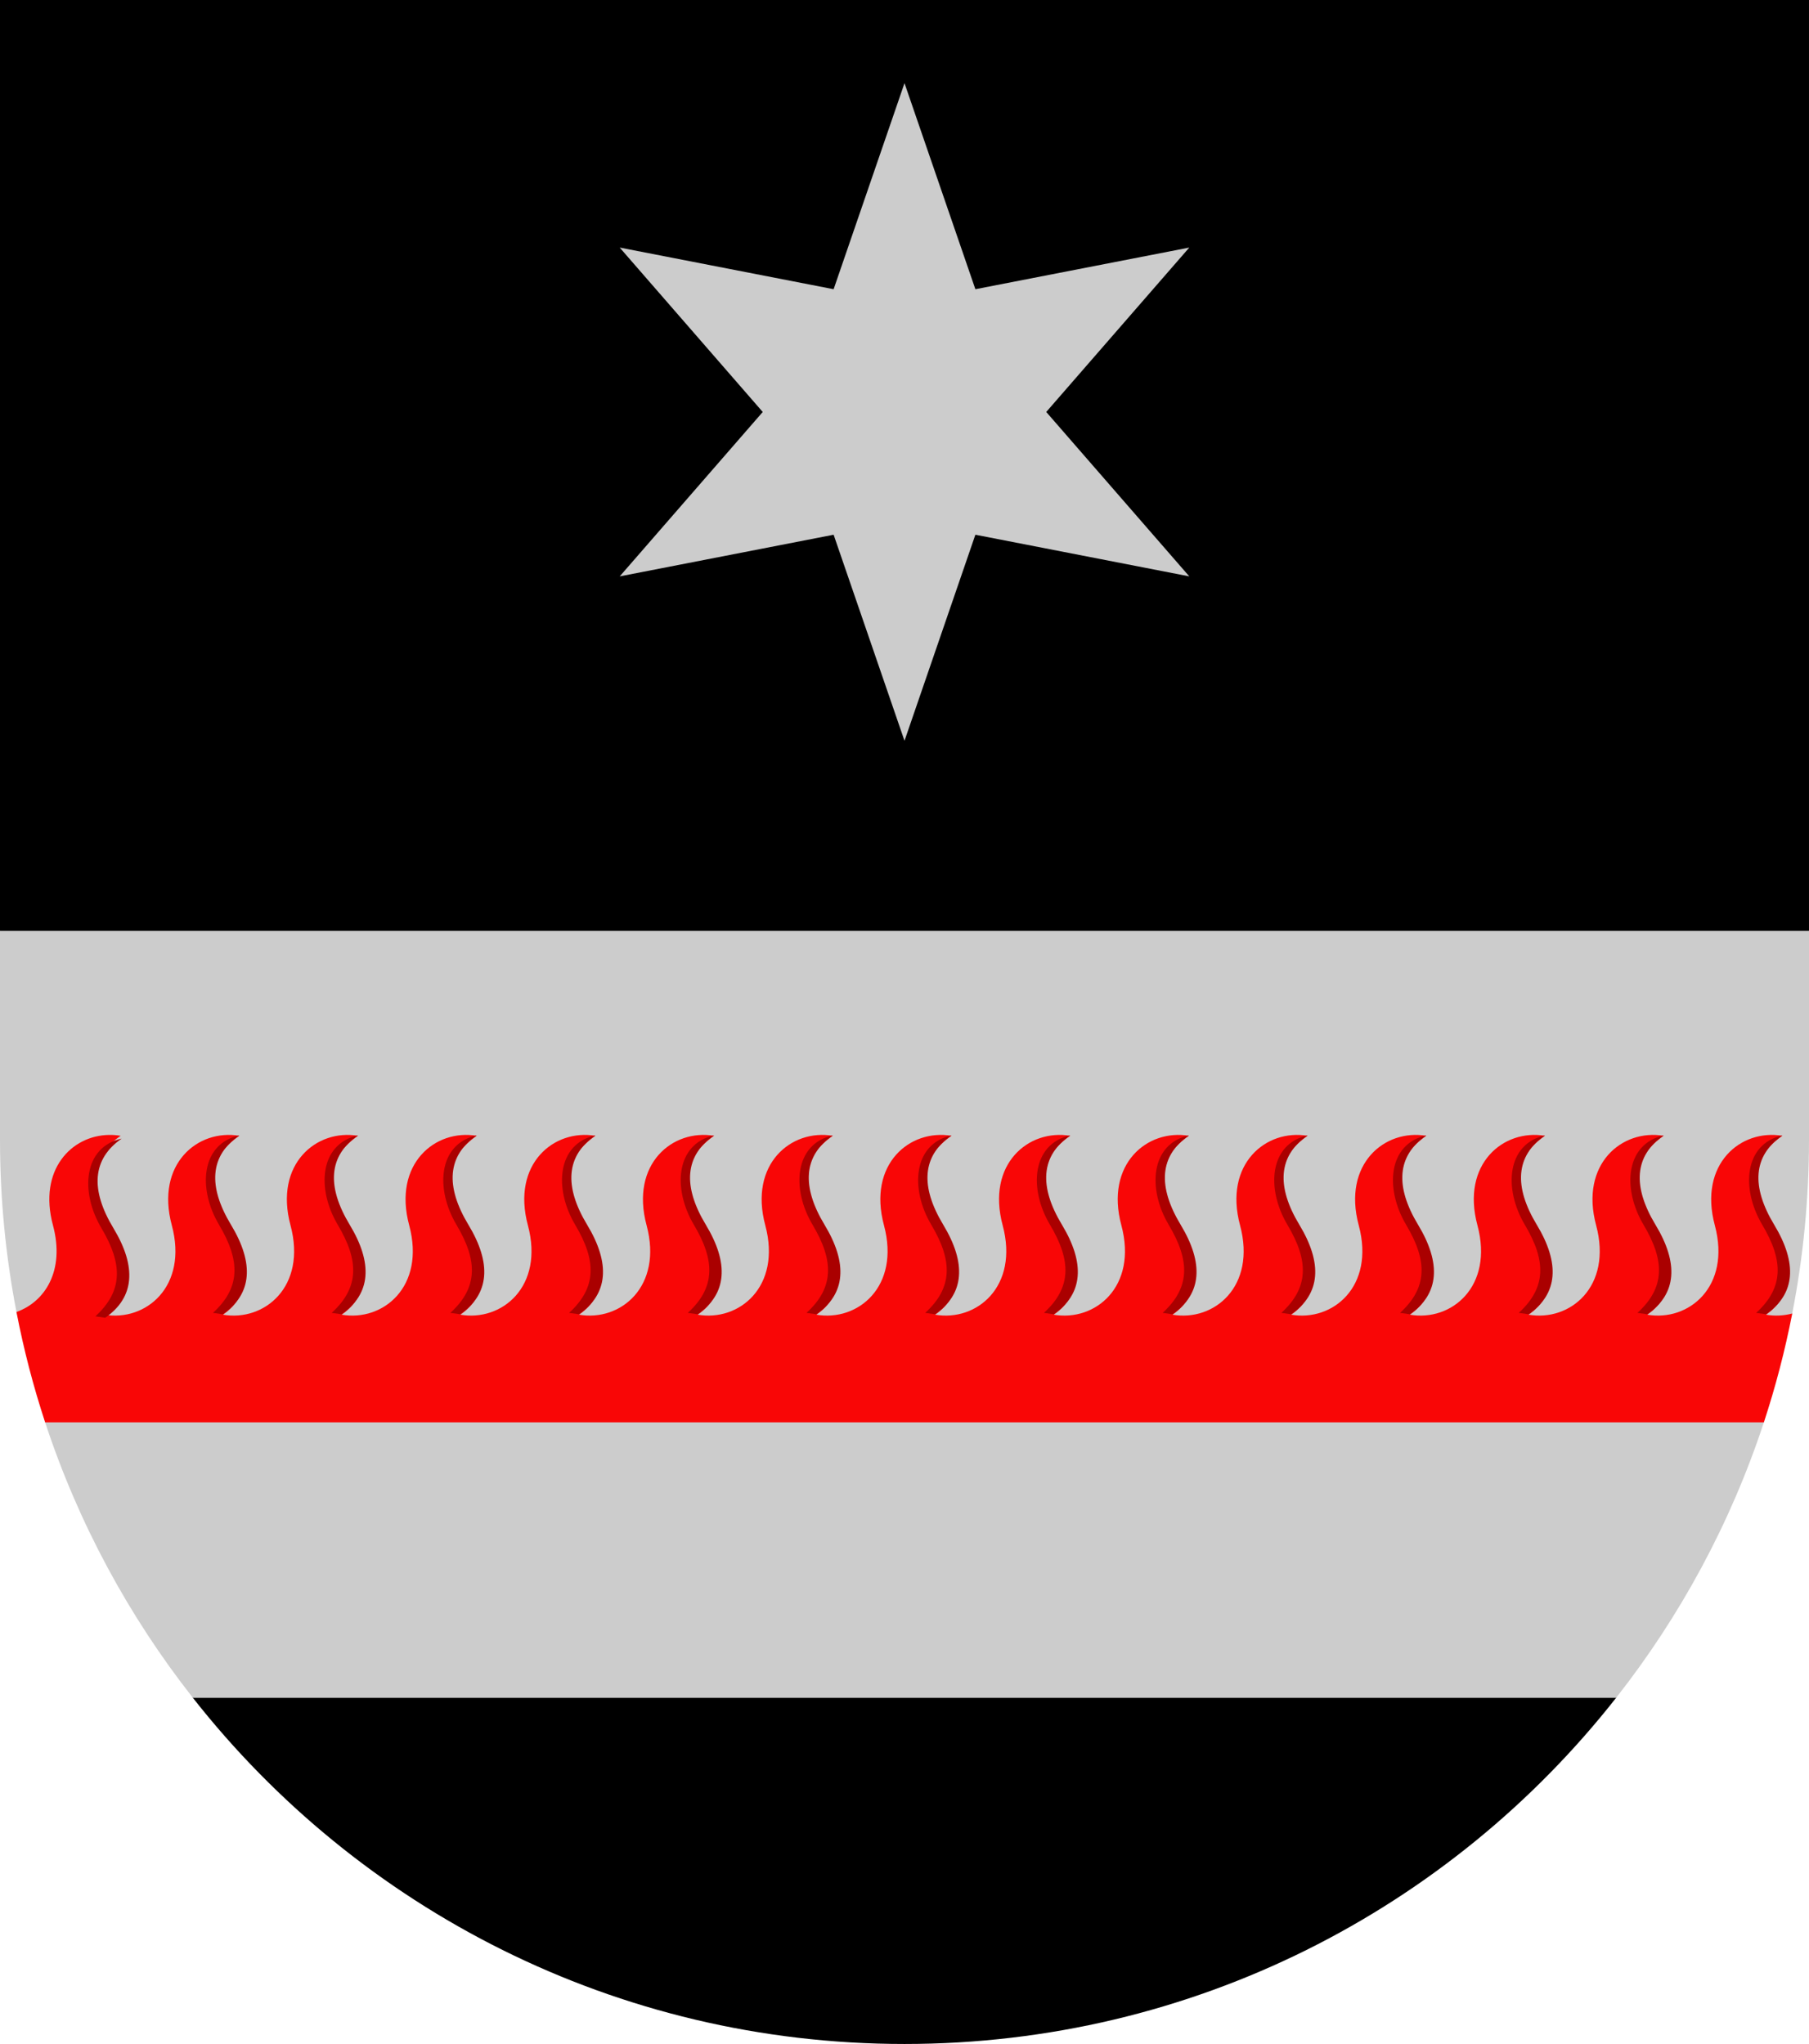 <?xml version="1.0" encoding="UTF-8" standalone="no"?>
<svg
   xmlns:dc="http://purl.org/dc/elements/1.1/"
   xmlns:cc="http://creativecommons.org/ns#"
   xmlns:rdf="http://www.w3.org/1999/02/22-rdf-syntax-ns#"
   xmlns:svg="http://www.w3.org/2000/svg"
   xmlns="http://www.w3.org/2000/svg"
   width="500"
   height="565"
   viewBox="0 0 132.292 149.49"
   version="1.1"
   id="svg847">
  <defs
     id="defs841" />
  <g
     id="layer1"
     transform="translate(-41.71,-64.262)">
    <path
       id="path847"
       style="fill:#000000;stroke:none;stroke-width:0.265;paint-order:fill markers stroke"
       d="m 55.817,188.436 c 12.11,15.415 30.919,25.315 52.039,25.315 21.12,0 39.929,-9.901 52.039,-25.315 l 14.107,-56.096 V 64.262 H 41.71 v 68.078 z" />
    <path
       id="path849"
       style="fill:#cccccc;fill-opacity:1;stroke:none;stroke-width:0.265;paint-order:fill markers stroke"
       d="m 45.011,168.285 c 2.426,7.375 6.113,14.177 10.807,20.151 H 159.895 c 4.693,-5.974 8.381,-12.776 10.807,-20.151 l 2.074,-7.958 c 0.804,-4.122 1.226,-8.381 1.226,-12.738 V 132.34 H 41.71 v 15.249 c 0,4.318 0.414,8.539 1.204,12.627 z" />
    <path
       id="use1026"
       style="font-variation-settings:normal;vector-effect:none;fill:#f90606;fill-opacity:1;stroke:none;stroke-width:0.132;stroke-linecap:butt;stroke-linejoin:miter;stroke-miterlimit:4;stroke-dasharray:none;stroke-dashoffset:0;stroke-opacity:1;stop-color:#000000"
       d="m 49.672,147.266 c -2.723,0.045 -5.181,2.538 -4.089,6.607 0.896,3.339 -0.6,5.608 -2.669,6.343 0.532,2.754 1.234,5.448 2.097,8.069 H 170.702 c 0.851,-2.586 1.545,-5.242 2.074,-7.958 -0.616,0.163 -1.27,0.199 -1.921,0.087 2.152,-1.492 1.845,-3.729 0.148,-6.541 -1.697,-2.812 -1.102,-5.05 1.05,-6.542 -3.027,-0.519 -6.144,2.052 -4.939,6.542 1.205,4.49 -1.912,7.06 -4.939,6.541 2.152,-1.492 1.845,-3.729 0.148,-6.541 -1.697,-2.812 -1.102,-5.05 1.05,-6.542 -3.027,-0.519 -6.144,2.052 -4.939,6.542 1.205,4.49 -1.912,7.06 -4.939,6.541 2.152,-1.492 1.845,-3.729 0.148,-6.541 -1.697,-2.812 -1.102,-5.05 1.05,-6.542 -3.027,-0.519 -6.144,2.052 -4.939,6.542 1.205,4.49 -1.912,7.06 -4.939,6.541 2.152,-1.492 1.845,-3.729 0.148,-6.541 -1.697,-2.812 -1.102,-5.05 1.05,-6.542 -3.027,-0.519 -6.144,2.052 -4.939,6.542 1.205,4.49 -1.912,7.06 -4.939,6.541 2.152,-1.492 1.845,-3.729 0.148,-6.541 -1.697,-2.812 -1.101,-5.05 1.05,-6.542 -3.027,-0.519 -6.144,2.052 -4.939,6.542 1.205,4.49 -1.912,7.06 -4.939,6.541 2.152,-1.492 1.845,-3.729 0.148,-6.541 -1.697,-2.812 -1.102,-5.05 1.05,-6.542 -3.027,-0.519 -6.144,2.052 -4.939,6.542 1.205,4.49 -1.912,7.06 -4.939,6.541 2.152,-1.492 1.845,-3.729 0.148,-6.541 -1.697,-2.812 -1.102,-5.05 1.05,-6.542 -3.027,-0.519 -6.143,2.052 -4.939,6.542 1.205,4.49 -1.912,7.06 -4.939,6.541 2.152,-1.492 1.845,-3.729 0.148,-6.541 -1.697,-2.812 -1.102,-5.05 1.05,-6.542 -3.027,-0.519 -6.144,2.052 -4.939,6.542 1.205,4.49 -1.912,7.06 -4.939,6.541 2.152,-1.492 1.845,-3.729 0.148,-6.541 -1.697,-2.812 -1.102,-5.05 1.05,-6.542 -3.027,-0.519 -6.144,2.052 -4.939,6.542 1.205,4.49 -1.912,7.06 -4.939,6.541 2.152,-1.492 1.845,-3.729 0.148,-6.541 -1.697,-2.812 -1.102,-5.05 1.05,-6.542 -3.027,-0.519 -6.144,2.052 -4.939,6.542 1.205,4.49 -1.912,7.06 -4.939,6.541 2.152,-1.492 1.845,-3.729 0.148,-6.541 -1.697,-2.812 -1.102,-5.05 1.05,-6.542 -3.027,-0.519 -6.144,2.052 -4.939,6.542 1.205,4.49 -1.912,7.06 -4.939,6.541 2.152,-1.492 1.845,-3.729 0.148,-6.541 -1.697,-2.812 -1.101,-5.05 1.05,-6.542 -3.027,-0.519 -6.144,2.052 -4.939,6.542 1.205,4.49 -1.912,7.06 -4.939,6.541 2.152,-1.492 1.845,-3.729 0.148,-6.541 -1.697,-2.812 -1.102,-5.05 1.05,-6.542 -3.027,-0.519 -6.144,2.052 -4.939,6.542 1.205,4.49 -1.912,7.06 -4.939,6.541 2.152,-1.492 1.845,-3.729 0.148,-6.541 -1.697,-2.812 -1.102,-5.05 1.05,-6.542 -3.027,-0.519 -6.143,2.052 -4.939,6.542 1.205,4.49 -1.912,7.06 -4.939,6.541 2.152,-1.492 1.845,-3.729 0.148,-6.541 -1.697,-2.812 -1.102,-5.05 1.05,-6.542 -0.284,-0.049 -0.568,-0.07 -0.85,-0.065 z" />
    <g
       id="g1214"
       style="stroke-width:0.972"
       transform="matrix(1.029,0,0,1.029,-1.208,-1.877)">
      <path
         id="path1211"
         style="font-variation-settings:normal;vector-effect:none;fill:#aa0000;fill-opacity:1;stroke:none;stroke-width:0.486;stroke-linecap:butt;stroke-linejoin:miter;stroke-miterlimit:4;stroke-dasharray:none;stroke-dashoffset:0;stroke-opacity:1;stop-color:#000000"
         d="m 182.964,595.6 c 7.419,-6.785 7.38,-13.975 1.637,-23.643 -5.743,-9.667 -4.9,-21.76 5.414,-24.023 -7.903,5.478 -8.432,13.696 -2.199,24.023 6.233,10.327 5.704,18.543 -2.199,24.021 z"
         transform="scale(0.265)" />
      <path
         id="path1216"
         style="font-variation-settings:normal;vector-effect:none;fill:#aa0000;fill-opacity:1;stroke:none;stroke-width:0.129;stroke-linecap:butt;stroke-linejoin:miter;stroke-miterlimit:4;stroke-dasharray:none;stroke-dashoffset:0;stroke-opacity:1;stop-color:#000000"
         d="m 56.845,157.586 c 1.963,-1.795 1.953,-3.698 0.433,-6.255 -1.52,-2.558 -1.297,-5.757 1.432,-6.356 -2.091,1.449 -2.231,3.624 -0.582,6.356 1.649,2.732 1.509,4.906 -0.582,6.356 z" />
      <path
         id="path1218"
         style="font-variation-settings:normal;vector-effect:none;fill:#aa0000;fill-opacity:1;stroke:none;stroke-width:0.129;stroke-linecap:butt;stroke-linejoin:miter;stroke-miterlimit:4;stroke-dasharray:none;stroke-dashoffset:0;stroke-opacity:1;stop-color:#000000"
         d="m 65.282,157.586 c 1.963,-1.795 1.953,-3.698 0.433,-6.255 -1.52,-2.558 -1.297,-5.757 1.432,-6.356 -2.091,1.449 -2.231,3.624 -0.582,6.356 1.649,2.732 1.509,4.906 -0.582,6.356 z" />
      <path
         id="path1220"
         style="font-variation-settings:normal;vector-effect:none;fill:#aa0000;fill-opacity:1;stroke:none;stroke-width:0.129;stroke-linecap:butt;stroke-linejoin:miter;stroke-miterlimit:4;stroke-dasharray:none;stroke-dashoffset:0;stroke-opacity:1;stop-color:#000000"
         d="m 73.718,157.586 c 1.963,-1.795 1.953,-3.698 0.433,-6.255 -1.52,-2.558 -1.297,-5.757 1.432,-6.356 -2.091,1.449 -2.231,3.624 -0.582,6.356 1.649,2.732 1.509,4.906 -0.582,6.356 z" />
      <path
         id="path1222"
         style="font-variation-settings:normal;vector-effect:none;fill:#aa0000;fill-opacity:1;stroke:none;stroke-width:0.129;stroke-linecap:butt;stroke-linejoin:miter;stroke-miterlimit:4;stroke-dasharray:none;stroke-dashoffset:0;stroke-opacity:1;stop-color:#000000"
         d="m 82.155,157.586 c 1.963,-1.795 1.953,-3.698 0.433,-6.255 -1.52,-2.558 -1.297,-5.757 1.432,-6.356 -2.091,1.449 -2.231,3.624 -0.582,6.356 1.649,2.732 1.509,4.906 -0.582,6.356 z" />
      <path
         id="path1224"
         style="font-variation-settings:normal;vector-effect:none;fill:#aa0000;fill-opacity:1;stroke:none;stroke-width:0.129;stroke-linecap:butt;stroke-linejoin:miter;stroke-miterlimit:4;stroke-dasharray:none;stroke-dashoffset:0;stroke-opacity:1;stop-color:#000000"
         d="m 90.591,157.586 c 1.963,-1.795 1.953,-3.698 0.433,-6.255 -1.52,-2.558 -1.297,-5.757 1.432,-6.356 -2.091,1.449 -2.231,3.624 -0.582,6.356 1.649,2.732 1.509,4.906 -0.582,6.356 z" />
      <path
         id="path1226"
         style="font-variation-settings:normal;vector-effect:none;fill:#aa0000;fill-opacity:1;stroke:none;stroke-width:0.129;stroke-linecap:butt;stroke-linejoin:miter;stroke-miterlimit:4;stroke-dasharray:none;stroke-dashoffset:0;stroke-opacity:1;stop-color:#000000"
         d="m 99.028,157.586 c 1.963,-1.795 1.953,-3.698 0.433,-6.255 -1.52,-2.558 -1.297,-5.757 1.432,-6.356 -2.091,1.449 -2.231,3.624 -0.582,6.356 1.649,2.732 1.509,4.906 -0.582,6.356 z" />
      <path
         id="path1228"
         style="font-variation-settings:normal;vector-effect:none;fill:#aa0000;fill-opacity:1;stroke:none;stroke-width:0.129;stroke-linecap:butt;stroke-linejoin:miter;stroke-miterlimit:4;stroke-dasharray:none;stroke-dashoffset:0;stroke-opacity:1;stop-color:#000000"
         d="m 107.464,157.586 c 1.963,-1.795 1.953,-3.698 0.433,-6.255 -1.52,-2.558 -1.297,-5.757 1.432,-6.356 -2.091,1.449 -2.231,3.624 -0.582,6.356 1.649,2.732 1.509,4.906 -0.582,6.356 z" />
      <path
         id="path1230"
         style="font-variation-settings:normal;vector-effect:none;fill:#aa0000;fill-opacity:1;stroke:none;stroke-width:0.129;stroke-linecap:butt;stroke-linejoin:miter;stroke-miterlimit:4;stroke-dasharray:none;stroke-dashoffset:0;stroke-opacity:1;stop-color:#000000"
         d="m 115.901,157.586 c 1.963,-1.795 1.953,-3.698 0.433,-6.255 -1.52,-2.558 -1.297,-5.757 1.432,-6.356 -2.091,1.449 -2.231,3.624 -0.582,6.356 1.649,2.732 1.509,4.906 -0.582,6.356 z" />
      <path
         id="path1232"
         style="font-variation-settings:normal;vector-effect:none;fill:#aa0000;fill-opacity:1;stroke:none;stroke-width:0.129;stroke-linecap:butt;stroke-linejoin:miter;stroke-miterlimit:4;stroke-dasharray:none;stroke-dashoffset:0;stroke-opacity:1;stop-color:#000000"
         d="m 124.337,157.586 c 1.963,-1.795 1.953,-3.698 0.433,-6.255 -1.52,-2.558 -1.297,-5.757 1.432,-6.356 -2.091,1.449 -2.231,3.624 -0.582,6.356 1.649,2.732 1.509,4.906 -0.582,6.356 z" />
      <path
         id="path1234"
         style="font-variation-settings:normal;vector-effect:none;fill:#aa0000;fill-opacity:1;stroke:none;stroke-width:0.129;stroke-linecap:butt;stroke-linejoin:miter;stroke-miterlimit:4;stroke-dasharray:none;stroke-dashoffset:0;stroke-opacity:1;stop-color:#000000"
         d="m 132.773,157.586 c 1.963,-1.795 1.953,-3.698 0.433,-6.255 -1.52,-2.558 -1.297,-5.757 1.432,-6.356 -2.091,1.449 -2.231,3.624 -0.582,6.356 1.649,2.732 1.509,4.906 -0.582,6.356 z" />
      <path
         id="path1236"
         style="font-variation-settings:normal;vector-effect:none;fill:#aa0000;fill-opacity:1;stroke:none;stroke-width:0.129;stroke-linecap:butt;stroke-linejoin:miter;stroke-miterlimit:4;stroke-dasharray:none;stroke-dashoffset:0;stroke-opacity:1;stop-color:#000000"
         d="m 141.21,157.586 c 1.963,-1.795 1.953,-3.698 0.433,-6.255 -1.52,-2.558 -1.297,-5.757 1.432,-6.356 -2.091,1.449 -2.231,3.624 -0.582,6.356 1.649,2.732 1.509,4.906 -0.582,6.356 z" />
      <path
         id="path1238"
         style="font-variation-settings:normal;vector-effect:none;fill:#aa0000;fill-opacity:1;stroke:none;stroke-width:0.129;stroke-linecap:butt;stroke-linejoin:miter;stroke-miterlimit:4;stroke-dasharray:none;stroke-dashoffset:0;stroke-opacity:1;stop-color:#000000"
         d="m 149.646,157.586 c 1.963,-1.795 1.953,-3.698 0.433,-6.255 -1.52,-2.558 -1.297,-5.757 1.432,-6.356 -2.091,1.449 -2.231,3.624 -0.582,6.356 1.649,2.732 1.509,4.906 -0.582,6.356 z" />
      <path
         id="path1240"
         style="font-variation-settings:normal;vector-effect:none;fill:#aa0000;fill-opacity:1;stroke:none;stroke-width:0.129;stroke-linecap:butt;stroke-linejoin:miter;stroke-miterlimit:4;stroke-dasharray:none;stroke-dashoffset:0;stroke-opacity:1;stop-color:#000000"
         d="m 158.083,157.586 c 1.963,-1.795 1.953,-3.698 0.433,-6.255 -1.52,-2.558 -1.297,-5.757 1.432,-6.356 -2.091,1.449 -2.231,3.624 -0.582,6.356 1.649,2.732 1.509,4.906 -0.582,6.356 z" />
      <path
         id="path1242"
         style="font-variation-settings:normal;vector-effect:none;fill:#aa0000;fill-opacity:1;stroke:none;stroke-width:0.129;stroke-linecap:butt;stroke-linejoin:miter;stroke-miterlimit:4;stroke-dasharray:none;stroke-dashoffset:0;stroke-opacity:1;stop-color:#000000"
         d="m 166.519,157.586 c 1.963,-1.795 1.953,-3.698 0.433,-6.255 -1.52,-2.558 -1.297,-5.757 1.432,-6.356 -2.091,1.449 -2.231,3.624 -0.582,6.356 1.649,2.732 1.509,4.906 -0.582,6.356 z" />
    </g>
    <path
       id="path1257"
       style="fill:#cccccc;fill-opacity:1;stroke:none;stroke-width:0.265;paint-order:fill markers stroke"
       d="m 107.856,70.343 5.183,15.071 15.643,-3.046 -10.46,12.024 10.46,12.024 -15.643,-3.046 -5.183,15.071 -5.183,-15.071 -15.643,3.046 L 97.489,94.392 87.029,82.368 102.673,85.414 Z" />
  </g>
</svg>
